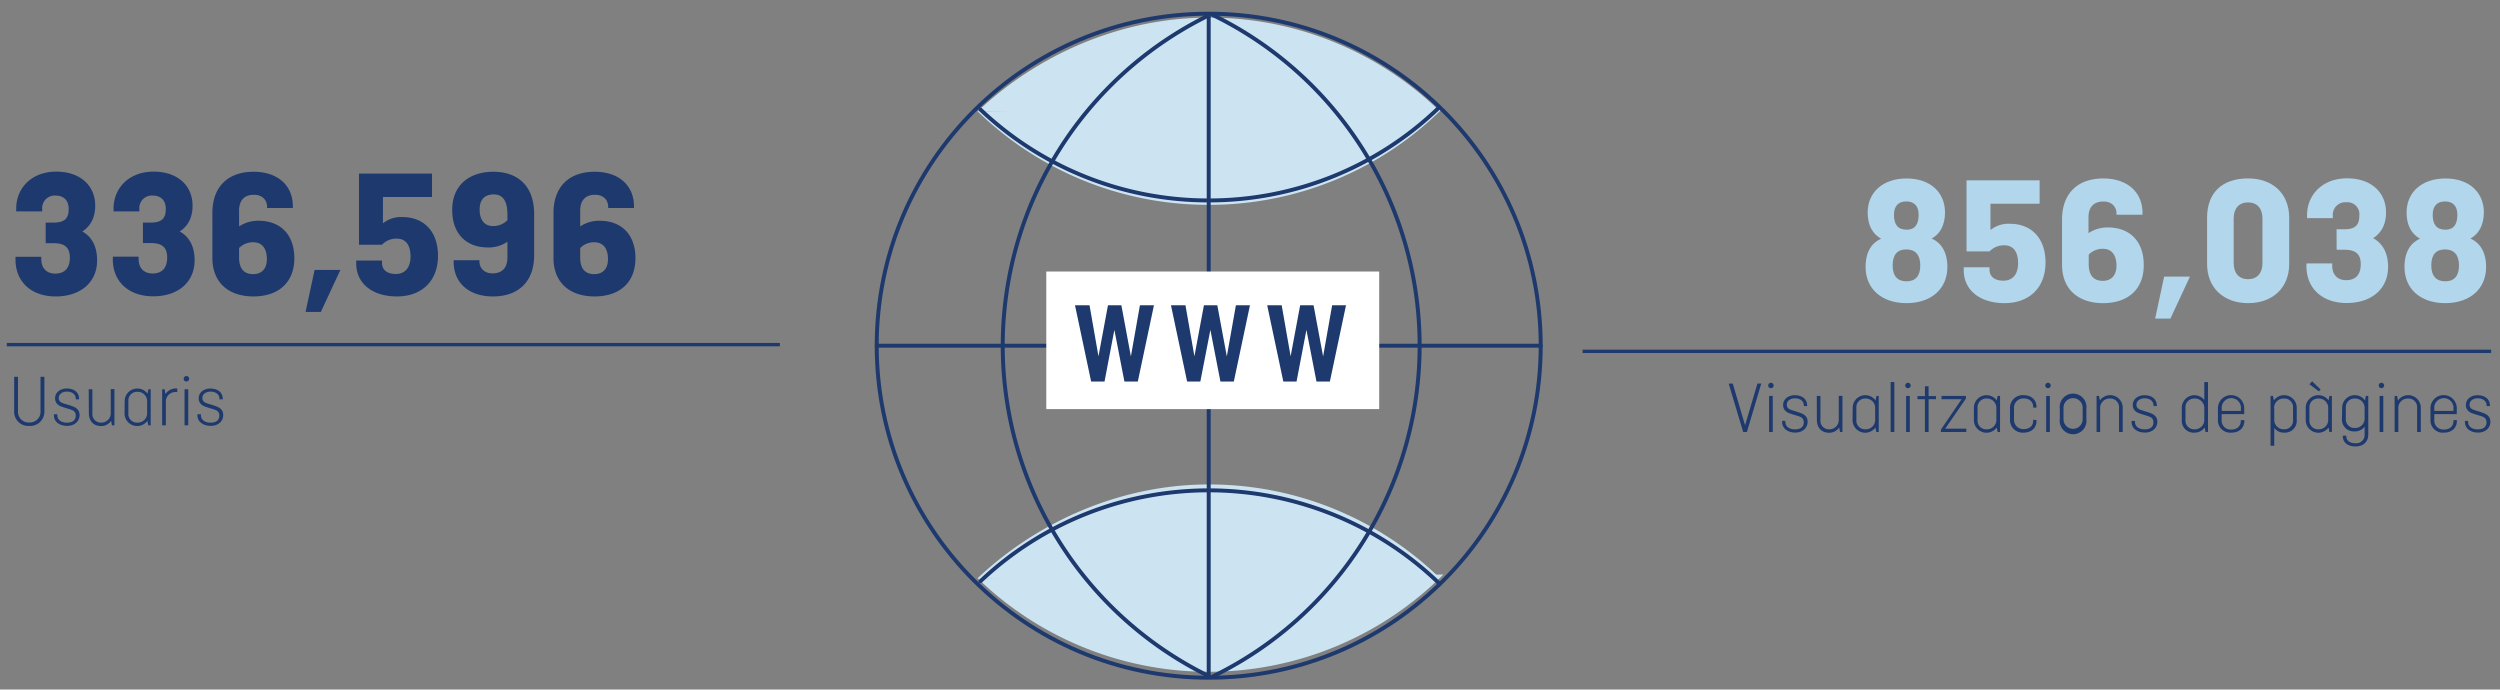 <svg xmlns="http://www.w3.org/2000/svg" viewBox="0 0 746.52 205.91"><rect x="0" y="0" width="746.52" height="205.91" fill="#808080" stroke="none"/><defs><style>.cls-1{fill:#b2d6eb;}.cls-2{fill:#1d396d;}.cls-3,.cls-5{fill:none;stroke:#1d396d;}.cls-4{fill:#cce4f2;}.cls-5{stroke-linecap:round;stroke-linejoin:round;stroke-width:1.18px;}.cls-6{fill:#fff;}</style></defs><g id="F_F_CAT" data-name="F&amp;F_CAT"><path class="cls-1" d="M576.82,71.22c2.7,1.21,4.68,3.85,4.68,8.52,0,6.49-4.79,10.78-12.21,10.78s-12.21-4.29-12.21-10.78c0-4.67,1.92-7.26,4.62-8.47-2.37-1.32-4-3.79-4-7.8,0-5.94,4.4-10.18,11.61-10.18s11.49,4.24,11.49,10.18C580.78,67.48,579.13,70,576.82,71.22ZM569.29,84c2.64,0,4.12-1.54,4.12-4.73s-1.48-4.79-4.18-4.79-4.07,1.6-4.07,4.79S566.65,84,569.29,84Zm0-15.4c2.53,0,3.63-1.6,3.63-4.45,0-2.7-1.38-4-3.69-4s-3.68,1.32-3.68,4C565.55,67,566.7,68.58,569.29,68.58Z"/><path class="cls-1" d="M609.05,60.83H594.37v7.86a8.55,8.55,0,0,1,5.83-1.87c6.27,0,10.61,4.18,10.61,11.55,0,7.64-4.95,12.15-12.26,12.15-7.15,0-12.16-3.74-12.16-9.84V79.8h7.7v.71c0,2,1.43,3.3,4.13,3.3,2.86,0,4.4-2,4.4-5.22s-1.27-5.34-4.18-5.34a5.94,5.94,0,0,0-4.35,1.82h-6.87V53.84h21.83Z"/><path class="cls-1" d="M628,90.52c-7.26,0-12.26-4-12.26-11.49V65.56c0-7.54,4.4-12.27,12.32-12.27,7.09,0,11.71,4,11.71,10.34v.5H632V63.8c0-2.15-1.48-3.63-3.9-3.63-2.86,0-4.46,1.65-4.46,4.72v4.73a10.25,10.25,0,0,1,5.83-1.7c6.49,0,10.67,4.12,10.67,11.16C640.18,86.56,635.23,90.52,628,90.52Zm-4.29-14.46v2.8c0,3.52,1.6,5,4.18,5S632,82.22,632,79.3s-1.27-5-4.07-5A5.73,5.73,0,0,0,623.68,76.06Z"/><path class="cls-1" d="M653.93,82.6,648.1,95.14h-4.56l2.69-12.54Z"/><path class="cls-1" d="M683.57,78.81c0,7.2-5,11.71-12.26,11.71S659.05,86,659.05,78.81V65c0-7.21,4.23-11.72,12.26-11.72,7.31,0,12.26,4.51,12.26,11.72ZM667,78.64c0,2.92,1.6,4.73,4.29,4.73s4.29-1.81,4.29-4.73V65.17c0-2.91-1.59-4.73-4.29-4.73S667,62.26,667,65.17Z"/><path class="cls-1" d="M697.71,68.47H700c3.24,0,4.51-1.21,4.51-4.07a3.58,3.58,0,0,0-3.91-4,3.74,3.74,0,0,0-4,4.07v.66h-7.7v-.82c0-6.22,4.68-11.06,11.94-11.06s11.65,4.24,11.65,10.18c0,3.79-1.59,6.26-3.85,7.69,2.64,1.43,4.46,4.18,4.46,8.58,0,6.49-4.84,10.78-12.38,10.78-7.36,0-12-4.45-12-11v-.83h7.7v.66c0,2.7,1.54,4.35,4.18,4.35,2.8,0,4.34-1.65,4.34-4.73,0-3.25-1.7-4.35-4.89-4.35h-2.31Z"/><path class="cls-1" d="M737.69,71.22c2.7,1.21,4.68,3.85,4.68,8.52,0,6.49-4.79,10.78-12.21,10.78S718,86.23,718,79.74c0-4.67,1.93-7.26,4.62-8.47-2.36-1.32-4-3.79-4-7.8,0-5.94,4.4-10.18,11.6-10.18s11.49,4.24,11.49,10.18C741.65,67.48,740,70,737.69,71.22ZM730.16,84c2.64,0,4.12-1.54,4.12-4.73s-1.48-4.79-4.18-4.79S726,76.06,726,79.25,727.52,84,730.16,84Zm0-15.4c2.53,0,3.63-1.6,3.63-4.45,0-2.7-1.38-4-3.69-4s-3.68,1.32-3.68,4C726.42,67,727.57,68.58,730.16,68.58Z"/><path class="cls-2" d="M525.93,114.52,521.64,129h-1.12l-4.32-14.45h1.22L521.09,127l3.7-12.47Z"/><path class="cls-2" d="M528.81,114.3a.81.81,0,1,1,0,1.62.81.81,0,0,1,0-1.62Zm.55,3.93V129h-1.1V118.23Z"/><path class="cls-2" d="M533.12,125.69v.38c0,1.21,1.06,2.15,2.89,2.15s2.61-.88,2.61-2.09c0-1-.48-1.54-1.58-1.87l-2.16-.66c-1.18-.35-2.44-1-2.44-2.68s1.48-2.91,3.5-2.91c2.18,0,3.7,1.15,3.7,3.09v.15h-1V121c0-1.15-1-2.07-2.66-2.07-1.1,0-2.44.57-2.44,1.89,0,.86.5,1.34,1.41,1.63l2,.62c1.6.5,2.83,1.12,2.83,2.9s-1.47,3.21-3.69,3.21-3.94-1.21-3.94-3.21v-.29Z"/><path class="cls-2" d="M542.5,118.23h1.1v7.18a2.53,2.53,0,0,0,2.61,2.79,2.8,2.8,0,0,0,2.86-3v-7h1.1V129h-.72l-.27-1.34a3.52,3.52,0,0,1-3,1.56c-2.25,0-3.65-1.47-3.65-3.87Z"/><path class="cls-2" d="M553.23,121.89a3.77,3.77,0,0,1,6.82-2.33l.27-1.33H561V129h-.72l-.27-1.34a3.77,3.77,0,0,1-6.82-2.31Zm6.71,3.3V122a2.81,2.81,0,0,0-2.88-3,2.59,2.59,0,0,0-2.73,2.8v3.61a2.58,2.58,0,0,0,2.73,2.79A2.81,2.81,0,0,0,559.94,125.19Z"/><path class="cls-2" d="M565.66,114.08V129h-1.1V114.08Z"/><path class="cls-2" d="M569.73,114.3a.81.81,0,1,1,0,1.62.81.81,0,1,1,0-1.62Zm.55,3.93V129h-1.1V118.23Z"/><path class="cls-2" d="M572.57,118.28h2.22v-2.93h1.1v2.93h2.22v.92h-2.22V129h-1.1V119.2h-2.22Z"/><path class="cls-2" d="M579.76,118.23h7.29V119L580.86,128h6.3V129h-7.59v-.72l6.18-9.07h-6Z"/><path class="cls-2" d="M589.42,121.89a3.77,3.77,0,0,1,6.82-2.33l.27-1.33h.72V129h-.72l-.27-1.34a3.77,3.77,0,0,1-6.82-2.31Zm6.71,3.3V122a2.81,2.81,0,0,0-2.88-3,2.59,2.59,0,0,0-2.73,2.8v3.61a2.58,2.58,0,0,0,2.73,2.79A2.81,2.81,0,0,0,596.13,125.19Z"/><path class="cls-2" d="M608.12,125.43v.22c0,2.2-1.58,3.54-3.91,3.54a3.77,3.77,0,0,1-4-4.09v-3a3.78,3.78,0,0,1,4-4.1c2.33,0,3.91,1.35,3.91,3.55v.17h-1v-.26c0-1.39-1-2.49-2.86-2.49a2.78,2.78,0,0,0-2.86,3v3.17a2.78,2.78,0,0,0,2.86,3c1.91,0,2.86-1.1,2.86-2.48v-.31Z"/><path class="cls-2" d="M611.55,114.3a.81.81,0,1,1,0,1.62.81.81,0,0,1,0-1.62Zm.55,3.93V129H611V118.23Z"/><path class="cls-2" d="M623,125.1a4,4,0,1,1-7.92,0v-3a4,4,0,1,1,7.92,0Zm-6.82.09a2.86,2.86,0,1,0,5.72,0V122a2.87,2.87,0,1,0-5.72,0Z"/><path class="cls-2" d="M626.05,129V118.23h.73l.26,1.37a3.75,3.75,0,0,1,6.82,2.29V129h-1.1V121.8A2.58,2.58,0,0,0,630,119a2.81,2.81,0,0,0-2.88,3v7Z"/><path class="cls-2" d="M637.53,125.69v.38c0,1.21,1.06,2.15,2.89,2.15s2.62-.88,2.62-2.09c0-1-.49-1.54-1.59-1.87l-2.16-.66c-1.18-.35-2.44-1-2.44-2.68s1.48-2.91,3.5-2.91c2.18,0,3.7,1.15,3.7,3.09v.15h-1V121c0-1.15-1-2.07-2.66-2.07-1.1,0-2.44.57-2.44,1.89,0,.86.5,1.34,1.41,1.63l2,.62c1.6.5,2.84,1.12,2.84,2.9s-1.48,3.21-3.7,3.21S636.5,128,636.5,126v-.29Z"/><path class="cls-2" d="M658.33,127.63a3.58,3.58,0,0,1-3.06,1.56,3.55,3.55,0,0,1-3.77-3.87v-3.43a3.77,3.77,0,0,1,6.72-2.45v-5.36h1.1V129h-.73Zm-.11-2.44V122a2.81,2.81,0,0,0-2.89-3,2.59,2.59,0,0,0-2.73,2.8v3.61a2.58,2.58,0,0,0,2.73,2.79A2.81,2.81,0,0,0,658.22,125.19Z"/><path class="cls-2" d="M670.18,125.45v.2c0,2.2-1.58,3.54-3.89,3.54a3.67,3.67,0,0,1-4-3.87v-3.21a3.93,3.93,0,1,1,7.85,0v1.56h-6.75v1.74a2.7,2.7,0,0,0,2.86,2.86c1.89,0,2.86-1.12,2.86-2.53v-.29Zm-6.75-2.75h5.72V122a2.87,2.87,0,1,0-5.72,0Z"/><path class="cls-2" d="M679,119.58a3.76,3.76,0,0,1,6.82,2.31v3.43a3.54,3.54,0,0,1-3.76,3.87,3.5,3.5,0,0,1-2.95-1.43v5.33H678V118.23h.73Zm.11,2.44v3.17a2.81,2.81,0,0,0,2.88,3,2.58,2.58,0,0,0,2.73-2.79V121.8A2.58,2.58,0,0,0,682,119,2.81,2.81,0,0,0,679.07,122Z"/><path class="cls-2" d="M688.51,121.89a3.77,3.77,0,0,1,6.82-2.33l.26-1.33h.73V129h-.73l-.26-1.34a3.77,3.77,0,0,1-6.82-2.31Zm1.1-7.15.81-.88,2.53,2.46-.5.55Zm5.61,10.45V122a2.81,2.81,0,0,0-2.88-3,2.58,2.58,0,0,0-2.73,2.8v3.61a2.58,2.58,0,0,0,2.73,2.79A2.81,2.81,0,0,0,695.22,125.19Z"/><path class="cls-2" d="M699.38,121.89a3.77,3.77,0,0,1,6.82-2.33l.26-1.33h.73v11.45c0,2.33-1.56,3.63-3.83,3.63s-3.79-1.19-3.79-3.11v-.11h1.06v.22c0,1.13.9,2.05,2.73,2.05a2.47,2.47,0,0,0,2.73-2.57v-2.38a3.59,3.59,0,0,1-3,1.41,3.54,3.54,0,0,1-3.76-3.87Zm6.71,2.92V122a2.81,2.81,0,0,0-2.89-3,2.58,2.58,0,0,0-2.72,2.8V125a2.58,2.58,0,0,0,2.72,2.8A2.81,2.81,0,0,0,706.09,124.81Z"/><path class="cls-2" d="M711.12,114.3a.81.81,0,1,1-.81.81A.8.8,0,0,1,711.12,114.3Zm.55,3.93V129h-1.1V118.23Z"/><path class="cls-2" d="M715.06,129V118.23h.73l.26,1.37a3.75,3.75,0,0,1,6.82,2.29V129h-1.1V121.8a2.58,2.58,0,0,0-2.72-2.8,2.81,2.81,0,0,0-2.89,3v7Z"/><path class="cls-2" d="M733.65,125.45v.2c0,2.2-1.58,3.54-3.89,3.54a3.67,3.67,0,0,1-4-3.87v-3.21a3.93,3.93,0,1,1,7.85,0v1.56H726.9v1.74a2.7,2.7,0,0,0,2.86,2.86c1.89,0,2.86-1.12,2.86-2.53v-.29Zm-6.75-2.75h5.72V122a2.87,2.87,0,1,0-5.72,0Z"/><path class="cls-2" d="M737,125.69v.38c0,1.21,1.06,2.15,2.89,2.15s2.61-.88,2.61-2.09c0-1-.48-1.54-1.58-1.87l-2.16-.66c-1.18-.35-2.44-1-2.44-2.68s1.48-2.91,3.5-2.91c2.18,0,3.7,1.15,3.7,3.09v.15h-1V121c0-1.15-1-2.07-2.66-2.07-1.1,0-2.44.57-2.44,1.89,0,.86.5,1.34,1.41,1.63l2,.62c1.6.5,2.83,1.12,2.83,2.9s-1.47,3.21-3.69,3.21-3.94-1.21-3.94-3.21v-.29Z"/><line class="cls-3" x1="472.58" y1="104.91" x2="743.88" y2="104.91"/><path class="cls-2" d="M13.64,66.47H16c3.24,0,4.51-1.21,4.51-4.07,0-2.59-1.49-4-3.91-4a3.74,3.74,0,0,0-4,4.07v.66H4.84v-.83c0-6.21,4.68-11.05,11.94-11.05s11.65,4.23,11.65,10.17c0,3.8-1.59,6.27-3.85,7.7C27.22,70.59,29,73.34,29,77.74c0,6.49-4.84,10.78-12.37,10.78-7.37,0-12-4.45-12-11v-.83h7.7v.66c0,2.7,1.54,4.35,4.18,4.35,2.8,0,4.35-1.65,4.35-4.73,0-3.25-1.71-4.35-4.9-4.35H13.64Z"/><path class="cls-2" d="M42.68,66.47H45c3.24,0,4.51-1.21,4.51-4.07,0-2.59-1.49-4-3.9-4a3.74,3.74,0,0,0-4,4.07v.66h-7.7v-.83c0-6.21,4.68-11.05,11.94-11.05s11.65,4.23,11.65,10.17c0,3.8-1.59,6.27-3.85,7.7,2.64,1.43,4.46,4.18,4.46,8.58,0,6.49-4.84,10.78-12.37,10.78-7.37,0-12.05-4.45-12.05-11v-.83h7.7v.66c0,2.7,1.54,4.35,4.18,4.35,2.81,0,4.35-1.65,4.35-4.73,0-3.25-1.71-4.35-4.9-4.35H42.68Z"/><path class="cls-2" d="M75.68,88.52c-7.26,0-12.26-4-12.26-11.49V63.55c0-7.53,4.4-12.26,12.32-12.26,7.09,0,11.71,4,11.71,10.34v.49h-7.7v-.33c0-2.14-1.49-3.63-3.9-3.63-2.86,0-4.46,1.65-4.46,4.73v4.73a10.18,10.18,0,0,1,5.83-1.7c6.49,0,10.67,4.12,10.67,11.16C87.89,84.56,82.94,88.52,75.68,88.52ZM71.39,74.06v2.8c0,3.52,1.6,5,4.18,5s4.12-1.59,4.12-4.51-1.26-5-4.06-5A5.73,5.73,0,0,0,71.39,74.06Z"/><path class="cls-2" d="M101.64,80.6,95.81,93.14H91.25L93.94,80.6Z"/><path class="cls-2" d="M129,58.82H114.35v7.87a8.54,8.54,0,0,1,5.82-1.87c6.27,0,10.62,4.18,10.62,11.55,0,7.64-4.95,12.15-12.27,12.15-7.14,0-12.15-3.74-12.15-9.84V77.8h7.7v.71c0,2,1.43,3.3,4.12,3.3,2.86,0,4.4-2,4.4-5.22s-1.26-5.34-4.18-5.34a5.92,5.92,0,0,0-4.34,1.82H107.2V51.84H129Z"/><path class="cls-2" d="M147.34,51.29c7.21,0,12.16,4.18,12.16,12.59V76.26c0,7.53-4.4,12.26-12.32,12.26-7.09,0-11.71-4-11.71-10.34v-.49h7.69V78c0,2.14,1.49,3.63,3.91,3.63,2.86,0,4.45-1.65,4.45-4.73V72.19a10,10,0,0,1-5.83,1.7c-6.48,0-10.66-4.12-10.66-11.16C135,55.41,140,51.29,147.34,51.29Zm4.18,14.46v-1.7c0-4.29-1.54-6-4.07-6-2.75,0-4.23,1.59-4.23,4.51s1.26,4.95,4.07,4.95A5.9,5.9,0,0,0,151.52,65.75Z"/><path class="cls-2" d="M177.54,88.52c-7.26,0-12.26-4-12.26-11.49V63.55c0-7.53,4.4-12.26,12.31-12.26,7.1,0,11.72,4,11.72,10.34v.49h-7.7v-.33c0-2.14-1.49-3.63-3.91-3.63-2.86,0-4.45,1.65-4.45,4.73v4.73a10.18,10.18,0,0,1,5.83-1.7c6.49,0,10.67,4.12,10.67,11.16C189.75,84.56,184.8,88.52,177.54,88.52Zm-4.29-14.46v2.8c0,3.52,1.59,5,4.18,5s4.12-1.59,4.12-4.51-1.26-5-4.07-5A5.72,5.72,0,0,0,173.25,74.06Z"/><path class="cls-2" d="M13.25,112.51v10.15a4.26,4.26,0,0,1-4.51,4.53,4.25,4.25,0,0,1-4.51-4.53V112.51H5.37v10.24a3.19,3.19,0,0,0,3.37,3.41,3.19,3.19,0,0,0,3.36-3.41V112.51Z"/><path class="cls-2" d="M17.12,123.69v.38c0,1.21,1.05,2.15,2.88,2.15s2.62-.88,2.62-2.09c0-1-.48-1.54-1.58-1.87l-2.16-.66c-1.19-.35-2.44-1-2.44-2.68S17.91,116,19.93,116c2.18,0,3.7,1.15,3.7,3.08v.16h-1V119c0-1.15-1-2.07-2.67-2.07-1.1,0-2.44.57-2.44,1.89,0,.86.51,1.34,1.41,1.63l2,.61c1.61.51,2.84,1.13,2.84,2.91s-1.47,3.21-3.7,3.21S16.08,126,16.08,124v-.29Z"/><path class="cls-2" d="M26.49,116.23h1.1v7.18a2.53,2.53,0,0,0,2.62,2.79,2.8,2.8,0,0,0,2.86-3v-7h1.1V127h-.73l-.26-1.34a3.54,3.54,0,0,1-3,1.56c-2.24,0-3.65-1.47-3.65-3.87Z"/><path class="cls-2" d="M37.23,119.89a3.78,3.78,0,0,1,6.82-2.34l.26-1.32H45V127h-.73l-.26-1.34a3.77,3.77,0,0,1-6.82-2.31Zm6.71,3.3V120a2.81,2.81,0,0,0-2.89-3,2.58,2.58,0,0,0-2.72,2.8v3.61a2.57,2.57,0,0,0,2.72,2.79A2.81,2.81,0,0,0,43.94,123.19Z"/><path class="cls-2" d="M48.42,127V116.23h.73l.26,1.43A3.79,3.79,0,0,1,52.93,116v1.06a3.33,3.33,0,0,0-.52,0,2.85,2.85,0,0,0-2.89,3V127Z"/><path class="cls-2" d="M55.66,112.29a.81.81,0,0,1,.82.82.8.8,0,0,1-.82.81.79.79,0,0,1-.81-.81A.8.8,0,0,1,55.66,112.29Zm.55,3.94V127h-1.1V116.23Z"/><path class="cls-2" d="M60,123.69v.38c0,1.21,1.06,2.15,2.89,2.15s2.61-.88,2.61-2.09c0-1-.48-1.54-1.58-1.87l-2.16-.66c-1.18-.35-2.44-1-2.44-2.68s1.48-2.91,3.5-2.91c2.18,0,3.7,1.15,3.7,3.08v.16h-1V119c0-1.15-1-2.07-2.66-2.07-1.1,0-2.44.57-2.44,1.89,0,.86.5,1.34,1.41,1.63l2,.61c1.6.51,2.83,1.13,2.83,2.91s-1.47,3.21-3.69,3.21S58.94,126,58.94,124v-.29Z"/><line class="cls-3" x1="2.03" y1="102.91" x2="232.88" y2="102.91"/><path class="cls-4" d="M431,171.56a99.14,99.14,0,0,1-139.09,1.1"/><path class="cls-4" d="M429.72,172.41a98.79,98.79,0,0,0-68.79-27.75c-26.4,0-51.23,11.18-69,28"/><path class="cls-4" d="M431,32.17a98.83,98.83,0,0,1-70.1,29,98.77,98.77,0,0,1-69-27.94"/><path class="cls-4" d="M429.72,33A98.83,98.83,0,0,0,360.93,5.26c-26.4,0-51.23,11.18-69,28"/><circle class="cls-5" cx="360.93" cy="103.23" r="99.14"/><path class="cls-5" d="M429.53,32.28a98.79,98.79,0,0,1-68.6,27.57,98.78,98.78,0,0,1-68.15-27.13"/><path class="cls-5" d="M429.72,174.17a99.14,99.14,0,0,0-136.94-.61"/><path class="cls-5" d="M362.2,4.5a109.83,109.83,0,0,1,0,197.46"/><path class="cls-5" d="M360.92,4.61A109.84,109.84,0,0,0,361.19,202"/><line class="cls-5" x1="261.79" y1="103.23" x2="460.07" y2="103.23"/><line class="cls-5" x1="360.93" y1="4.61" x2="360.93" y2="201.71"/><rect class="cls-6" x="312.43" y="81.08" width="99.41" height="41.08"/><path class="cls-2" d="M344.58,91.15l-4.82,22.78h-4l-3-15.43-2.94,15.43h-4l-4.82-22.78h4.34l2.67,15.25,2.84-15.25h4l2.84,15.29,2.7-15.29Z"/><path class="cls-2" d="M373.25,91.15l-4.82,22.78h-4l-3-15.43-3,15.43h-3.95l-4.82-22.78h4.33l2.67,15.25,2.84-15.25h4l2.84,15.29,2.71-15.29Z"/><path class="cls-2" d="M401.93,91.15l-4.82,22.78h-4l-3-15.43-2.95,15.43h-3.95l-4.82-22.78h4.33l2.67,15.25,2.85-15.25h4l2.85,15.29,2.7-15.29Z"/></g></svg>